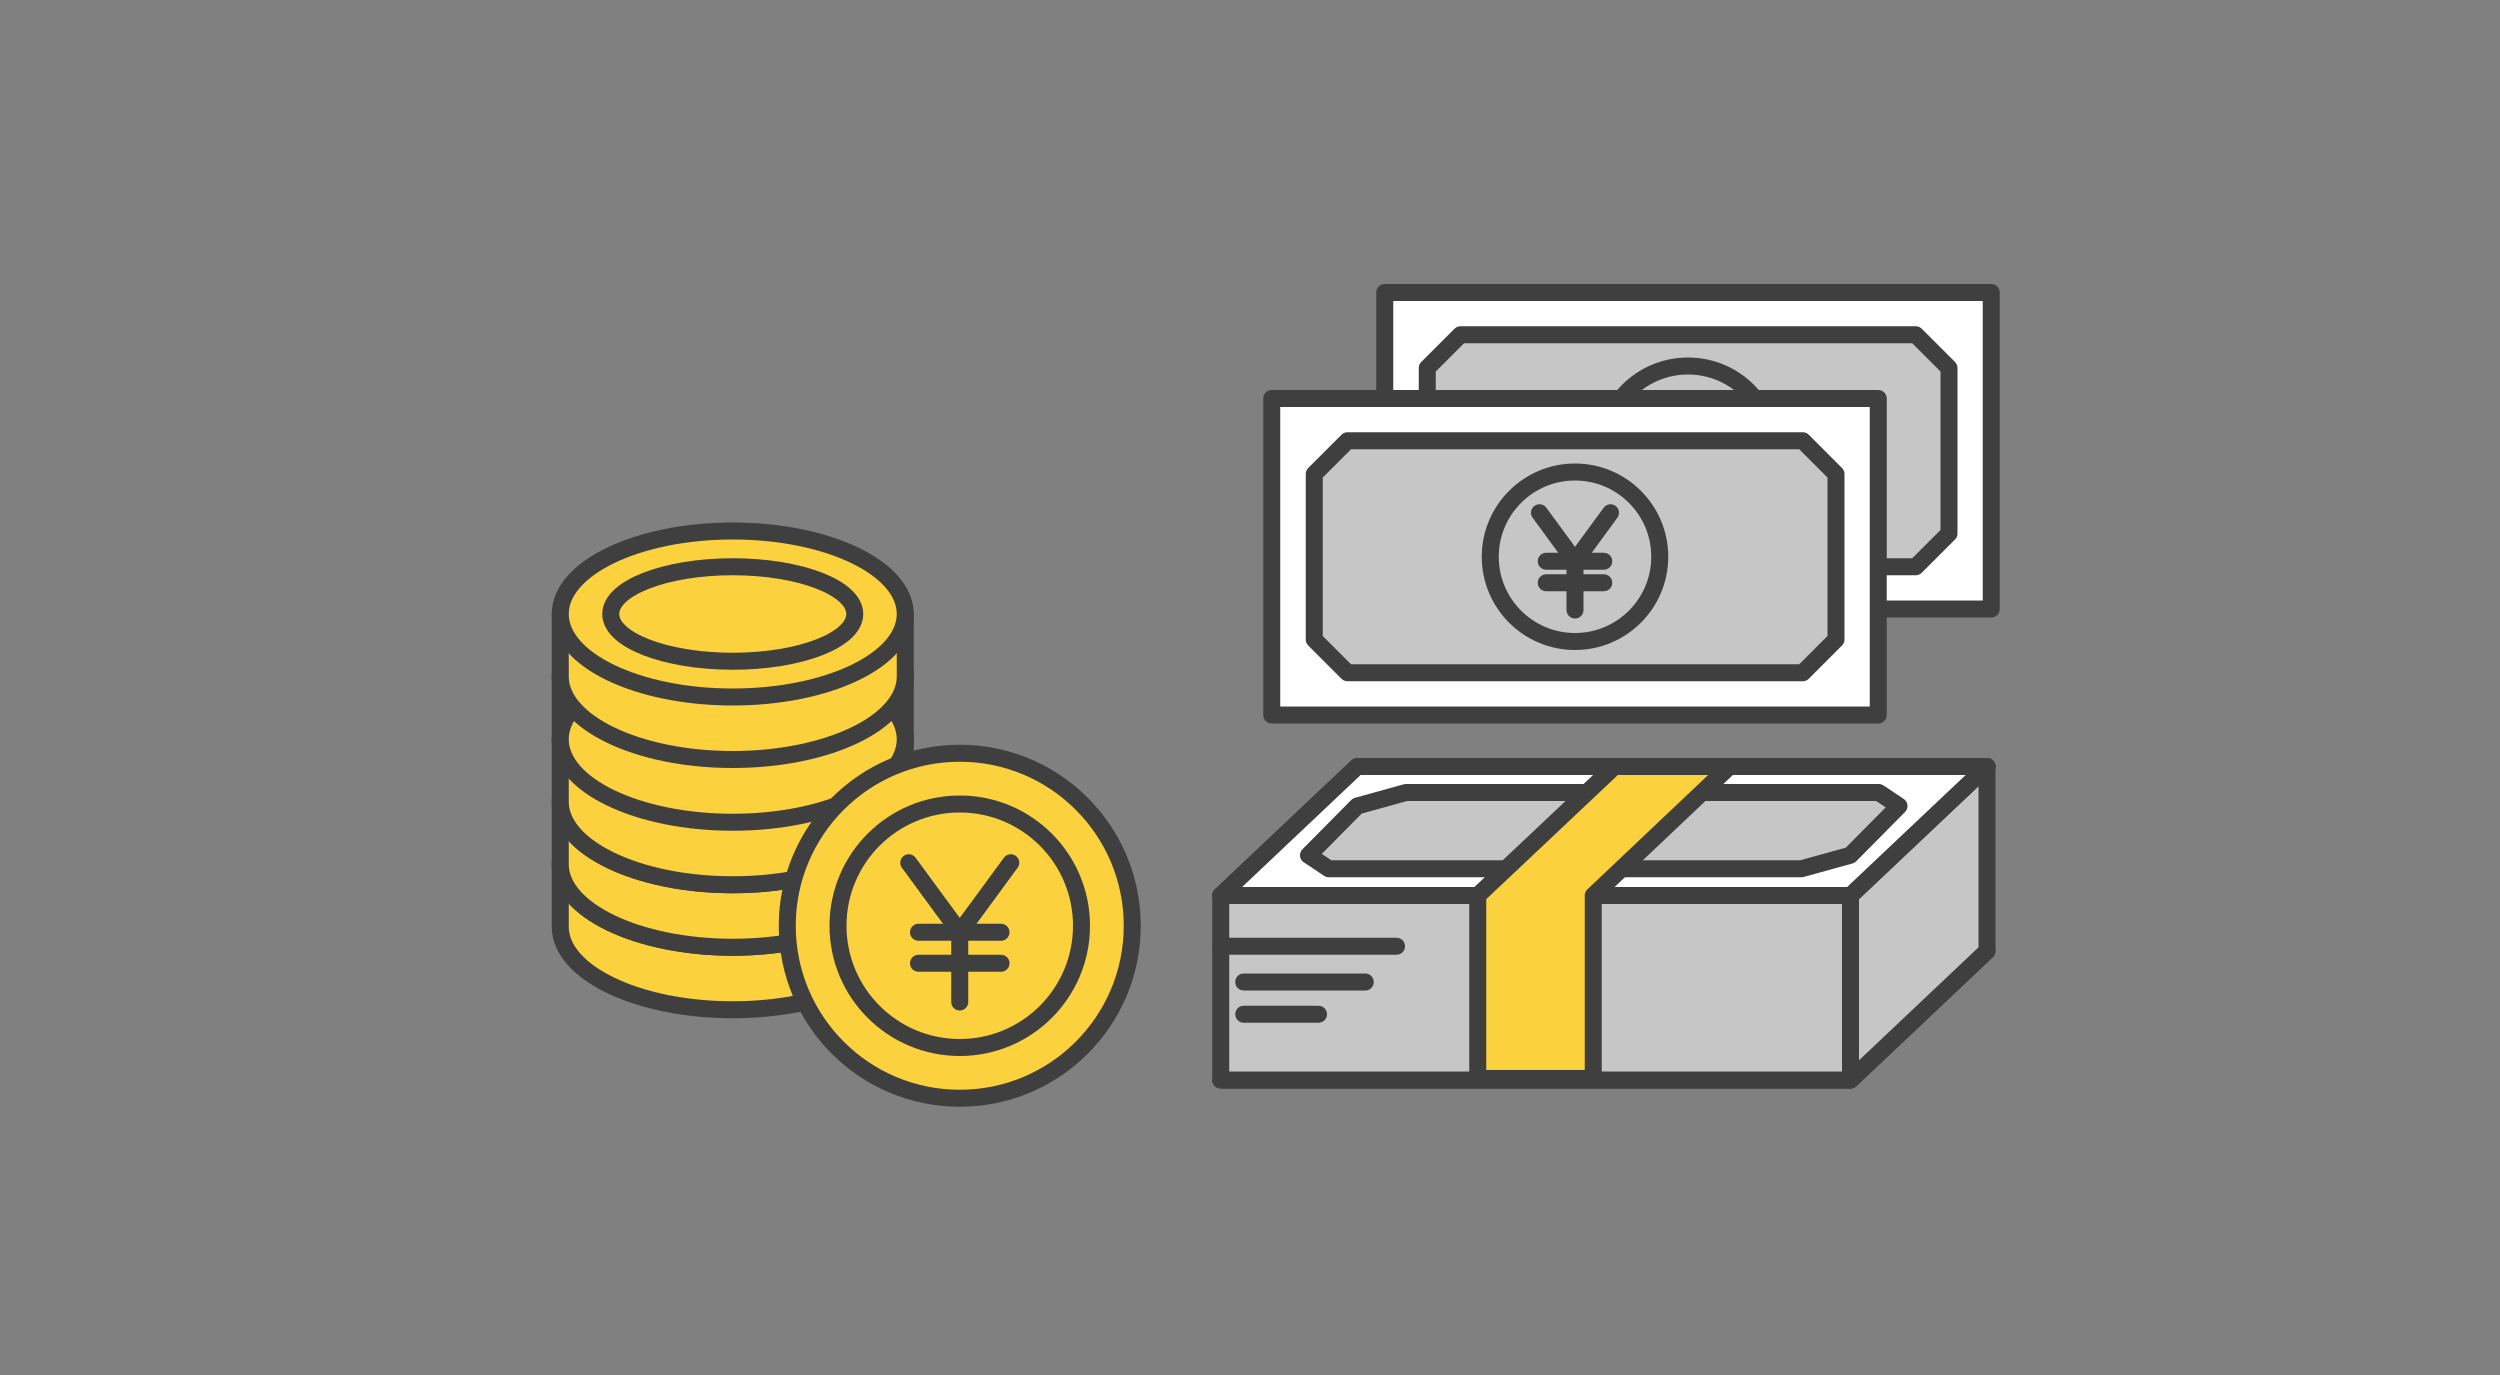 <?xml version="1.0" encoding="UTF-8"?><svg id="_レイヤー_1" xmlns="http://www.w3.org/2000/svg" xmlns:xlink="http://www.w3.org/1999/xlink" viewBox="0 0 100 55"><rect x="0" y="0" width="100" height="55" fill="#808080" stroke="none"/><defs><style>.cls-1,.cls-2{fill:none;}.cls-3{fill:#fcd13e;}.cls-3,.cls-4,.cls-5,.cls-6,.cls-2{stroke:#3f3f3f;stroke-linejoin:round;}.cls-3,.cls-4,.cls-6,.cls-2{stroke-linecap:round;stroke-width:.68px;}.cls-4{fill:#fff;}.cls-5{fill:#feeebb;stroke-width:.52px;}.cls-6{fill:#c6c6c6;}.cls-7{clip-path:url(#clippath);}</style><clipPath id="clippath"><circle class="cls-1" cx="50.38" cy="-33.66" r="13.09"/></clipPath></defs><path class="cls-3" d="M22.41,34.57v2.5c0,1.83,3.09,3.32,6.9,3.32s6.9-1.49,6.9-3.32v-2.5h-13.8Z"/><ellipse class="cls-3" cx="29.31" cy="34.57" rx="6.9" ry="3.32"/><path class="cls-3" d="M22.41,32.07v2.5c0,1.83,3.09,3.32,6.9,3.32s6.9-1.49,6.9-3.32v-2.5h-13.8Z"/><ellipse class="cls-3" cx="29.31" cy="32.07" rx="6.9" ry="3.32"/><path class="cls-3" d="M22.41,27.07v2.5c0,1.83,3.09,3.32,6.9,3.32s6.9-1.49,6.9-3.32v-2.5h-13.8Z"/><ellipse class="cls-3" cx="29.31" cy="27.07" rx="6.9" ry="3.32"/><path class="cls-3" d="M22.41,29.57v2.5c0,1.83,3.09,3.32,6.9,3.32s6.9-1.49,6.9-3.32v-2.5h-13.8Z"/><ellipse class="cls-3" cx="29.31" cy="29.57" rx="6.9" ry="3.32"/><path class="cls-3" d="M22.41,24.56v2.5c0,1.83,3.09,3.32,6.9,3.32s6.9-1.49,6.9-3.32v-2.5h-13.8Z"/><ellipse class="cls-3" cx="29.31" cy="24.56" rx="6.9" ry="3.32"/><ellipse class="cls-3" cx="29.31" cy="24.56" rx="4.88" ry="1.89"/><circle class="cls-3" cx="38.39" cy="37.03" r="6.9"/><circle class="cls-3" cx="38.39" cy="37.03" r="4.87"/><polyline class="cls-2" points="40.43 34.51 38.39 37.29 36.35 34.51"/><line class="cls-2" x1="36.74" y1="37.29" x2="40.04" y2="37.29"/><line class="cls-2" x1="36.74" y1="38.53" x2="40.04" y2="38.53"/><line class="cls-2" x1="38.39" y1="37.29" x2="38.39" y2="40.08"/><polygon class="cls-6" points="74.02 35.82 48.83 35.82 54.29 30.66 79.48 30.66 74.02 35.82"/><polygon class="cls-6" points="74.02 43.2 48.83 43.2 54.29 38.04 79.48 38.04 74.02 43.2"/><polygon class="cls-6" points="74.02 35.82 74.02 43.2 79.48 38.04 79.48 30.66 74.02 35.82"/><rect class="cls-6" x="48.83" y="35.82" width="25.19" height="7.38"/><polygon class="cls-4" points="74.02 35.82 48.83 35.82 54.29 30.66 79.48 30.66 74.02 35.82"/><path class="cls-6" d="M52.34,34.21l1.95-1.97c.76-.21,1.19-.33,1.95-.54h18.91c.31.21.49.33.81.54l-1.95,1.97c-.76.21-1.19.33-1.95.54h-18.91c-.31-.21-.49-.33-.81-.54Z"/><polygon class="cls-3" points="69.18 30.66 64.58 30.66 59.11 35.82 59.11 43.14 63.73 43.14 63.73 35.82 69.18 30.66"/><line class="cls-2" x1="48.83" y1="37.85" x2="55.86" y2="37.85"/><line class="cls-2" x1="49.75" y1="39.28" x2="54.61" y2="39.28"/><line class="cls-2" x1="49.75" y1="40.57" x2="52.74" y2="40.57"/><rect class="cls-4" x="55.39" y="11.7" width="24.26" height="12.66"/><path class="cls-6" d="M57.09,21.34v-6.62c.52-.52.81-.81,1.33-1.33h18.21c.52.52.81.81,1.33,1.33v6.62l-1.33,1.33h-18.21c-.52-.52-.81-.81-1.33-1.33Z"/><circle class="cls-6" cx="67.52" cy="18.03" r="3.39"/><polyline class="cls-2" points="68.94 16.28 67.52 18.21 66.1 16.28"/><line class="cls-2" x1="66.37" y1="18.21" x2="68.67" y2="18.21"/><line class="cls-2" x1="66.37" y1="19.07" x2="68.67" y2="19.07"/><line class="cls-2" x1="67.52" y1="18.21" x2="67.52" y2="20.16"/><rect class="cls-4" x="50.87" y="15.94" width="24.26" height="12.66"/><path class="cls-6" d="M52.57,25.58v-6.62c.52-.52.81-.81,1.33-1.33h18.21c.52.52.81.81,1.33,1.33v6.62c-.52.52-.81.81-1.33,1.33h-18.21l-1.33-1.33Z"/><path class="cls-6" d="M66.39,22.27c0,1.87-1.52,3.39-3.39,3.39s-3.39-1.52-3.39-3.39,1.52-3.39,3.39-3.39,3.39,1.52,3.39,3.39Z"/><polyline class="cls-2" points="64.42 20.51 63 22.45 61.58 20.51"/><line class="cls-2" x1="61.85" y1="22.45" x2="64.15" y2="22.45"/><line class="cls-2" x1="61.85" y1="23.31" x2="64.15" y2="23.31"/><line class="cls-2" x1="63" y1="22.45" x2="63" y2="24.4"/><g class="cls-7"><path class="cls-5" d="M-12.06-30.53c-.05.57.95-.18,1.49-.29.56-.11,1.06-.4,1.54-.69.81-.5,2.25-1.08,2.76-1.91.35-.58.2-1.12.17-1.77-.06-1.28-.19-2.37,1.24-2.95.19.71.38,1.11.81,1.7.38.53.92.9,1.03,1.48.12.66-.08,1.59-.12,2.26-.05.99.02,1.97-.07,2.96-.04.42-.22,1.05,0,1.47.35.69.82.63.45,1.63-.45,1.21-.87,2.1-.9,3.48-.06,2.52-.3,5.39,1.05,7.63-.1.39-.3,2.58-.06,2.95.34.52.41.19,1.01.02,1.75-.52,1.08,2.7,1.04,3.69.42-.47.89-.53,1.08-1.18.31-1.09-.51-2.4-.52-3.47-.02-1.45,1.08-2.76,1.25-4.21.08-.68-.03-1.2.46-1.65.34-.32,1.1-.6,1.54-.81.5-.24,1.03-.39,1.52-.64.48-.25.9-.76,1.37-.96.48-.21.74-.14,1.32,0,1.02.25,1.91.13,2.98.11.18,1.42.51,3.02.99,4.37.16.46.47.83.4,1.29-.02.14-.21.25-.24.39-.15.58-.18,1.11-.22,1.73.76-.79,1.92-.82,2.94-.74.26,1.25.65,2.8.4,4.07-.32,1.6-1.45,2.7-1.55,4.4-.05.94.56,1.89.64,2.88.12,1.4.82,2.69,1.17,4.13-.58-.79-1.21-1.51-1.87-2.24-.81-.89-1.52-1.97-2.64-2.5-.8.46-.24,1.37.08,1.91.8,1.36,1.62,2.46,2.26,3.92.55,1.28,1.34,2.41,1.99,3.63.64,1.18,1.03,2.66,2,3.58.99.93,1.37,2.15,2.25,3.21.9,1.08,2.07.76,3.36,1,1.01.19,2.13.38,3.07.81,1.03.46,1.68.94,2.82.44-.32-.34-.87-.68-.54-1.19-.5-.02-.84.1-1.28-.16-.74-.44-.71-.9-1.53-1.07-1.34-.28-2.32-.74-3.75-1.09-1.11-.27-1.75-1.01-1.37-1.99.4-1.06.31-1.38-.65-2.09-.52-.38-1.33-.77-1.64-1.38-.34-.67-.02-.89.3-1.47.66-1.2,0-1.36-.42-2.44-.37-.92-.13-1.95-.7-2.84-.49-.76-.94-1.13-1.28-2.04-.48-1.28-1.07-2.44-.9-3.85.1-.82.26-3.21,1.19-3.37-.05,1.39.94,2.24,1.76,3.19.52.6,1.23,1.17,1.38,1.98.14.74-.04,1.61,0,2.36.5-.35.81-.94,1.33-1.28.31-.21.69-.25,1.03-.41.61-.29,1.35-.68,1.82-1.2.7-.79,1.05-1.99.93-2.97-.08-.58-.04-1.7-.39-2.35-.17-.31-.63-.66-.86-.97-.62-.81-1.27-1.79-1.66-2.74.73-.39,1.33-.97,1.89-1.59.92-1.01.9-.98,2.02-.57.64.97.49,1.35-.47,1.88-.77.43-1.56,1.44.02,1.47,1.86.04,1.91-.85,2.29-2.32.87-.02,1.29-.46,2.05-.84.93,1.06,1.81.69,2.98.18.88-.38,2.24-.91,2.85-1.69.34-.44.5-1.05.81-1.52.68-1.04,1.86-1.78,2.38-2.92.3-.65.2-1.43.26-2.13.06-.71.17-1.27.33-1.92.07-.27.16-.65.14-.93-.02-.35-.13-1.02-.29-1.32-.5-.91-.7-.17-1.47-.37-.23-1.91,1.37-2.21,2.78-2.53-.12-.41-.47-.95-.86-1.18-.65-.38-1.19.02-1.95.5-.56-.56-.55-.94-.15-1.53.4-.58,2.04-2.11,2.83-2.05,0,.74-.35,1.49-.27,2.27.66-.22,1.79-1.63,2.6-1.1.6.39.06,1.17.31,1.72.3.66.9.6.83,1.39-.03.36-.28.74-.33,1.14-.09.8-.3,1.78-.22,2.57.9-.86,2.23-.74,2.62-2.08.2-.67.18-1.01.02-1.64-.23-.89-.52-2.15-.94-2.91,1.77-.59,2.35-1.41,3.48-2.81,1.46,1.13,3.53-.96,4.51-1.93,1.82-1.8,2.48-4.31,2.97-6.68.77.63.59,1.87.59,2.76,0,.41-.26,1.95.08,2.21.23.17.58-.08.69-.29.19-.39.36-1.42.43-1.88.1-.64,0-.92.12-1.54.2-.95-.65-3.04-1.47-3.62-.06.08-.16.14-.22.2-.98-1.26-1.09-.49-2.39-.45-.65.02-.93-.33-1.59-.67,1.05-1.1,2.08-2.93,3.63-3.51.47-.18,1.07-.03,1.57-.24.9-.38,1.83-1.15,2.85-1.22.69-.05,1.58.22,2.32.31.18-.67,0-1.33.24-1.98.28-.73.8-1.03,1.48-1.39.43.49.96.81,1.57,1.09.1-.16.32-.26.4-.45,1.03,1.19-1.91,3.49-1.94,4.73-.01.49.34,1.05.48,1.5.36,1.15.48,2.49,1.14,3.52.69-.54.97-1.64,1.28-2.42.7-1.77.79-2.99.37-4.77-.12-.52-.09-1.39.36-1.75.38-.31,1.26-.19,1.71-.61,1.05-.98.76-2.38,2.46-2.75-.49-.67-2.17-2.49-1.91-3.21.64-1.81,2.81-.17,3.79-.3-.03-1.63-1.37-1.68-2.68-1.8-1.88-.18-4.13-.91-5.96-.55-1.56.31-2.58,2.3-4.29,1.14-1.63-1.11-2.33-2.76-2.81.05-.61-1.22-1.93-1.57-2.99-.66-.3-.39-.71-.99-1.27-1.02-.18-.01-.34.23-.56.28-.71.14-.85-.06-1.22.45-.14.19-.04.52-.26.71-.41.37-1.53.1-2-.02.27-.88-.39-.95-.94-1.35-.71-.51-.98-.96-1.62,0-1.67-.68-3-1.3-1.74-3.01-.69-.81-1.86-1.81-2.52-.29-.65-.49-1.08-.83-1.98-.68-.63.1-1.12.69-1.69.82-.75.17-1.47-.62-2.26-.48-.61.11-.72.54-.98,1.02-.73-.82-1.03-1.65-2.23-1.66-1.48-.02-1.85.28-2.95,1.31-.38-1.33,1.24-2.51,1.97-3.43-1.56-.16-2.88.78-3.36,2.34-.61-1.03-2.84-1.17-3.11-2.33,1.43.35,2.52-.43,3.87-.79.61-.17,1.78.03,2.21-.48.93-1.1-1.19-.81-1.68-.74.36-.48,1.33-.53,1.44-1.33.14-.96-.76-1.08-1.49-1.11-1-.04-2.01.07-3.01-.07-.75-.1-1.44-.39-2.19-.54,0,0-12.79,3.98-17.46,8.28-4.67,4.3-17.52,16.85-19.27,38.36Z"/><path class="cls-5" d="M30.76-.65c-.7,1.2-2.04,2.22-3.2,2.94-.51.32-1.14.76-1.68.93-.56.17-.93-.06-1.27.34-.1.12-.08.47-.24.55-.22.12-.56-.22-.83-.17-.47.1-.77.93-.83,1.43-.12.95.4,1.83.62,2.7.27,1.06.09,1.24,1.24,1.3.63.03.77.04,1.22.42.18.15.39.45.61.53.28.09.73-.25.97-.15.24.1.51.92.63,1.17.69-.04,1.41-.12,2.08-.01.05-1.04-.13-1.89.53-2.73.19-.24.43-.48.55-.77.1-.24.09-.53.22-.73.14-.21.48-.26.64-.46.32-.4.23-.7.16-1.28-.11-.93-.42-1.78-.37-2.73.8-.34.85-.71,1.08-1.54-.9-.16-1.32-1.09-1.58-1.79l-.55.06Z"/><path class="cls-5" d="M39.92-4.4c-.1-.11-.26-.18-.42-.18-.08.26,0,.52-.04.76-.03.19-.14.36-.18.55-.15.64.08,1.1.34,1.7.76,1.75-1.97.6-1.91,2.26,1.09,0,.69.96,1.38,1.43.34.23.7.22,1.06,0,.45-.28.33-.46.45-.97.08-.32.3-.6.39-.92.14-.55-.13-1-.33-1.49-.12-.32-.23-1.18-.72-.93-.05-.62.2-1.13.17-1.72l-.18-.49Z"/><path class="cls-5" d="M36.84,6.3c-.53-.03-1.05.24-1.57.31-.36.05-.65-.03-.95.17-.58.4-.89,1.46-1.15,2.09-.45,1.09-.52,1.64-.08,2.87.17.46.42.89.49,1.37.06.41-.07.83.07,1.22,1.26.06.96-2.59.99-3.23.58.26.69.75,1.02,1.2.29.39.69.72,1.03,1.06.14-.6.44-1.19.16-1.79-.21-.46-.75-.83-1.02-1.27-.59-.96.13-1.01.91-1.26-.32-.3-1.62-.86-2.12-.99-.23-.93.98-.89,1.58-.79.85.13,1.75.04,2.15-.91-.49.09-.99.3-1.47.3l-.06-.37Z"/><path class="cls-5" d="M47.11,8.08c-.75-.03-1.51.11-2.27.12-.03.72-.15,1.58.52,1.91.63.3,1.02.08,1.57.57.47.42,1.13.73,1.89.43.32-.13.75-.71.87-1.05-.34-.5-.79-.54-1.36-.56-.83-.03-.83-.06-.97-.92l-.25-.49Z"/><path class="cls-5" d="M53.99,10.17c-1.05.22-1.21.56-1.83,1.2-.35.37-.75.49-1.24.52-.55.03-.92-.3-1.42-.29-.51,0-.85.46-1.28.67.37.29.99.28,1.41.34.52.08.87.24,1.36.49.64.33,1.09.67,1.78.78.6.1.76.26,1.33.53-.09.46-.49.45-.77.71-.32.3-.26.04-.34.58-.07.47.01,1.22.5,1.34.54.13.79-.58,1.14-.7.23-.08.25.05.48.09.78.15,1.18.92,1.85,1.1,1.6.43,2.12-.99,3.09-1.77.79-.64,2.13-.16,2.79.4.74.63.51,1.49,1.62,1.64.8.11,1.48-.22,2.12.45.03-1.12-.64-2.25-1.61-2.72-.36-.17-.96-.34-1.22-.65-.43-.5,0-.48-.03-.97-.03-.48-.47-.71-.89-.92-.41-.2-.87-.28-1.21-.51-.16-.11-.31-.27-.47-.36-.64-.36-1.37-.22-2.08-.14-1.06.12-1.49.22-2.4-.34-.39-.24-.83-.49-1.16-.81l-1.54-.68Z"/><path class="cls-5" d="M46,18.9c-.39-.02-1.23.31-1.35.74-.06.23.19.41.17.6-.02.32-.31.66-.48.92-.22.34-.42.81-.8,1.01-.6.31-.68-.07-1.22-.43-.3-.2-.2-.26-.65-.36-.6-.13-.69,0-1.12.22-1.11.59-1.86,1.67-3.11,1.91-.16.03-.29-.05-.53,0-.26.06-.88.5-1.01.71-.12.2-.08.59-.2.84-.34.69-1.14.89-1.87.96-.88.08-1.51-.04-2.3.29-.57.24-1.1.51-1.61.88-.37.27-1.06.68-1.13,1.12-.16.9,1.05,2.18,1.4,2.93.22.46.29,1.01.49,1.48.22.51.58.91.84,1.39.27.49.51,1.07.72,1.57.18.43.27,1.12.72,1.37.8.46,2.34-.76,3.24-.99,1.05-.27,2.02.25,3.02.04.37-.08.73-.4,1.08-.6.73-.4,1.44-.45,2.28-.45,2.24-.02,4.78-.05,6.98.46,1.1.26,1.02,1.44,1.88,1.81,0-.32.02-.67.31-.85.47.58.75,1.48,1.61,1.54.4.03.77-.21,1.19-.13.57.11,1.08.59,1.56.9.59.37.92.61,1.62.34.71-.28.96-.87,1.66-1.05.69-.18,1.4-.02,2.06-.03.8-.01,1.67-.57,2.46-.84-.22-.97.86-1.32,1.55-1.68.76-.39,1-1.06,1.66-1.74.51-.52.91-1.12,1.16-1.86.17-.51.05-.7-.06-1.24-.11-.54.13-.68.14-1.1.01-.57-.49-.6-.99-.94-1.12-.78-2.35-1.97-3.15-3.07-.49-.67-1.32-.76-1.77-1.46-.32-.49-.35-1.14-.54-1.68-.23-.69-.54-.69-1.13-1.15-.6-.47-.86-2.62-1.64-2.55-1.06.09-1.31,2.32-1.35,2.94-.04.89-.02,1.88-.75,2.49-.51.42-1.07.77-1.69.48-.79-.38-1.11-1.17-2.02-1.31-.6-.1-1.21-.13-1.8-.28.12-.87.89-1.64.98-2.43.15-1.36-1.51-.56-2.21-.43-.94.16-1.14.1-1.9-.4-.47-.32-.88-.74-1.43-.74l-.98-.12Z"/><path class="cls-5" d="M72.37,12.01c-.38.04-.71-.17-.97.1-.28.28.09,1.38.34,1.64.44.46,1.27.47,1.76.86.51.4.55.96,1.33.79.6-.13.71-.25,1.44-.16-.36-1.36-2.24-1.26-3.04-2.23l-.86-.98Z"/><path class="cls-5" d="M81.23,24.31c-.37-.22-.84-.48-1.23-.73-.14-.09-.61-.42-.79-.39-1.18.22.23,1.74.59,2.05.67.57.91.74,1.58.23.44-.33.64-.68.4-1.22l-.55.06Z"/></g></svg>